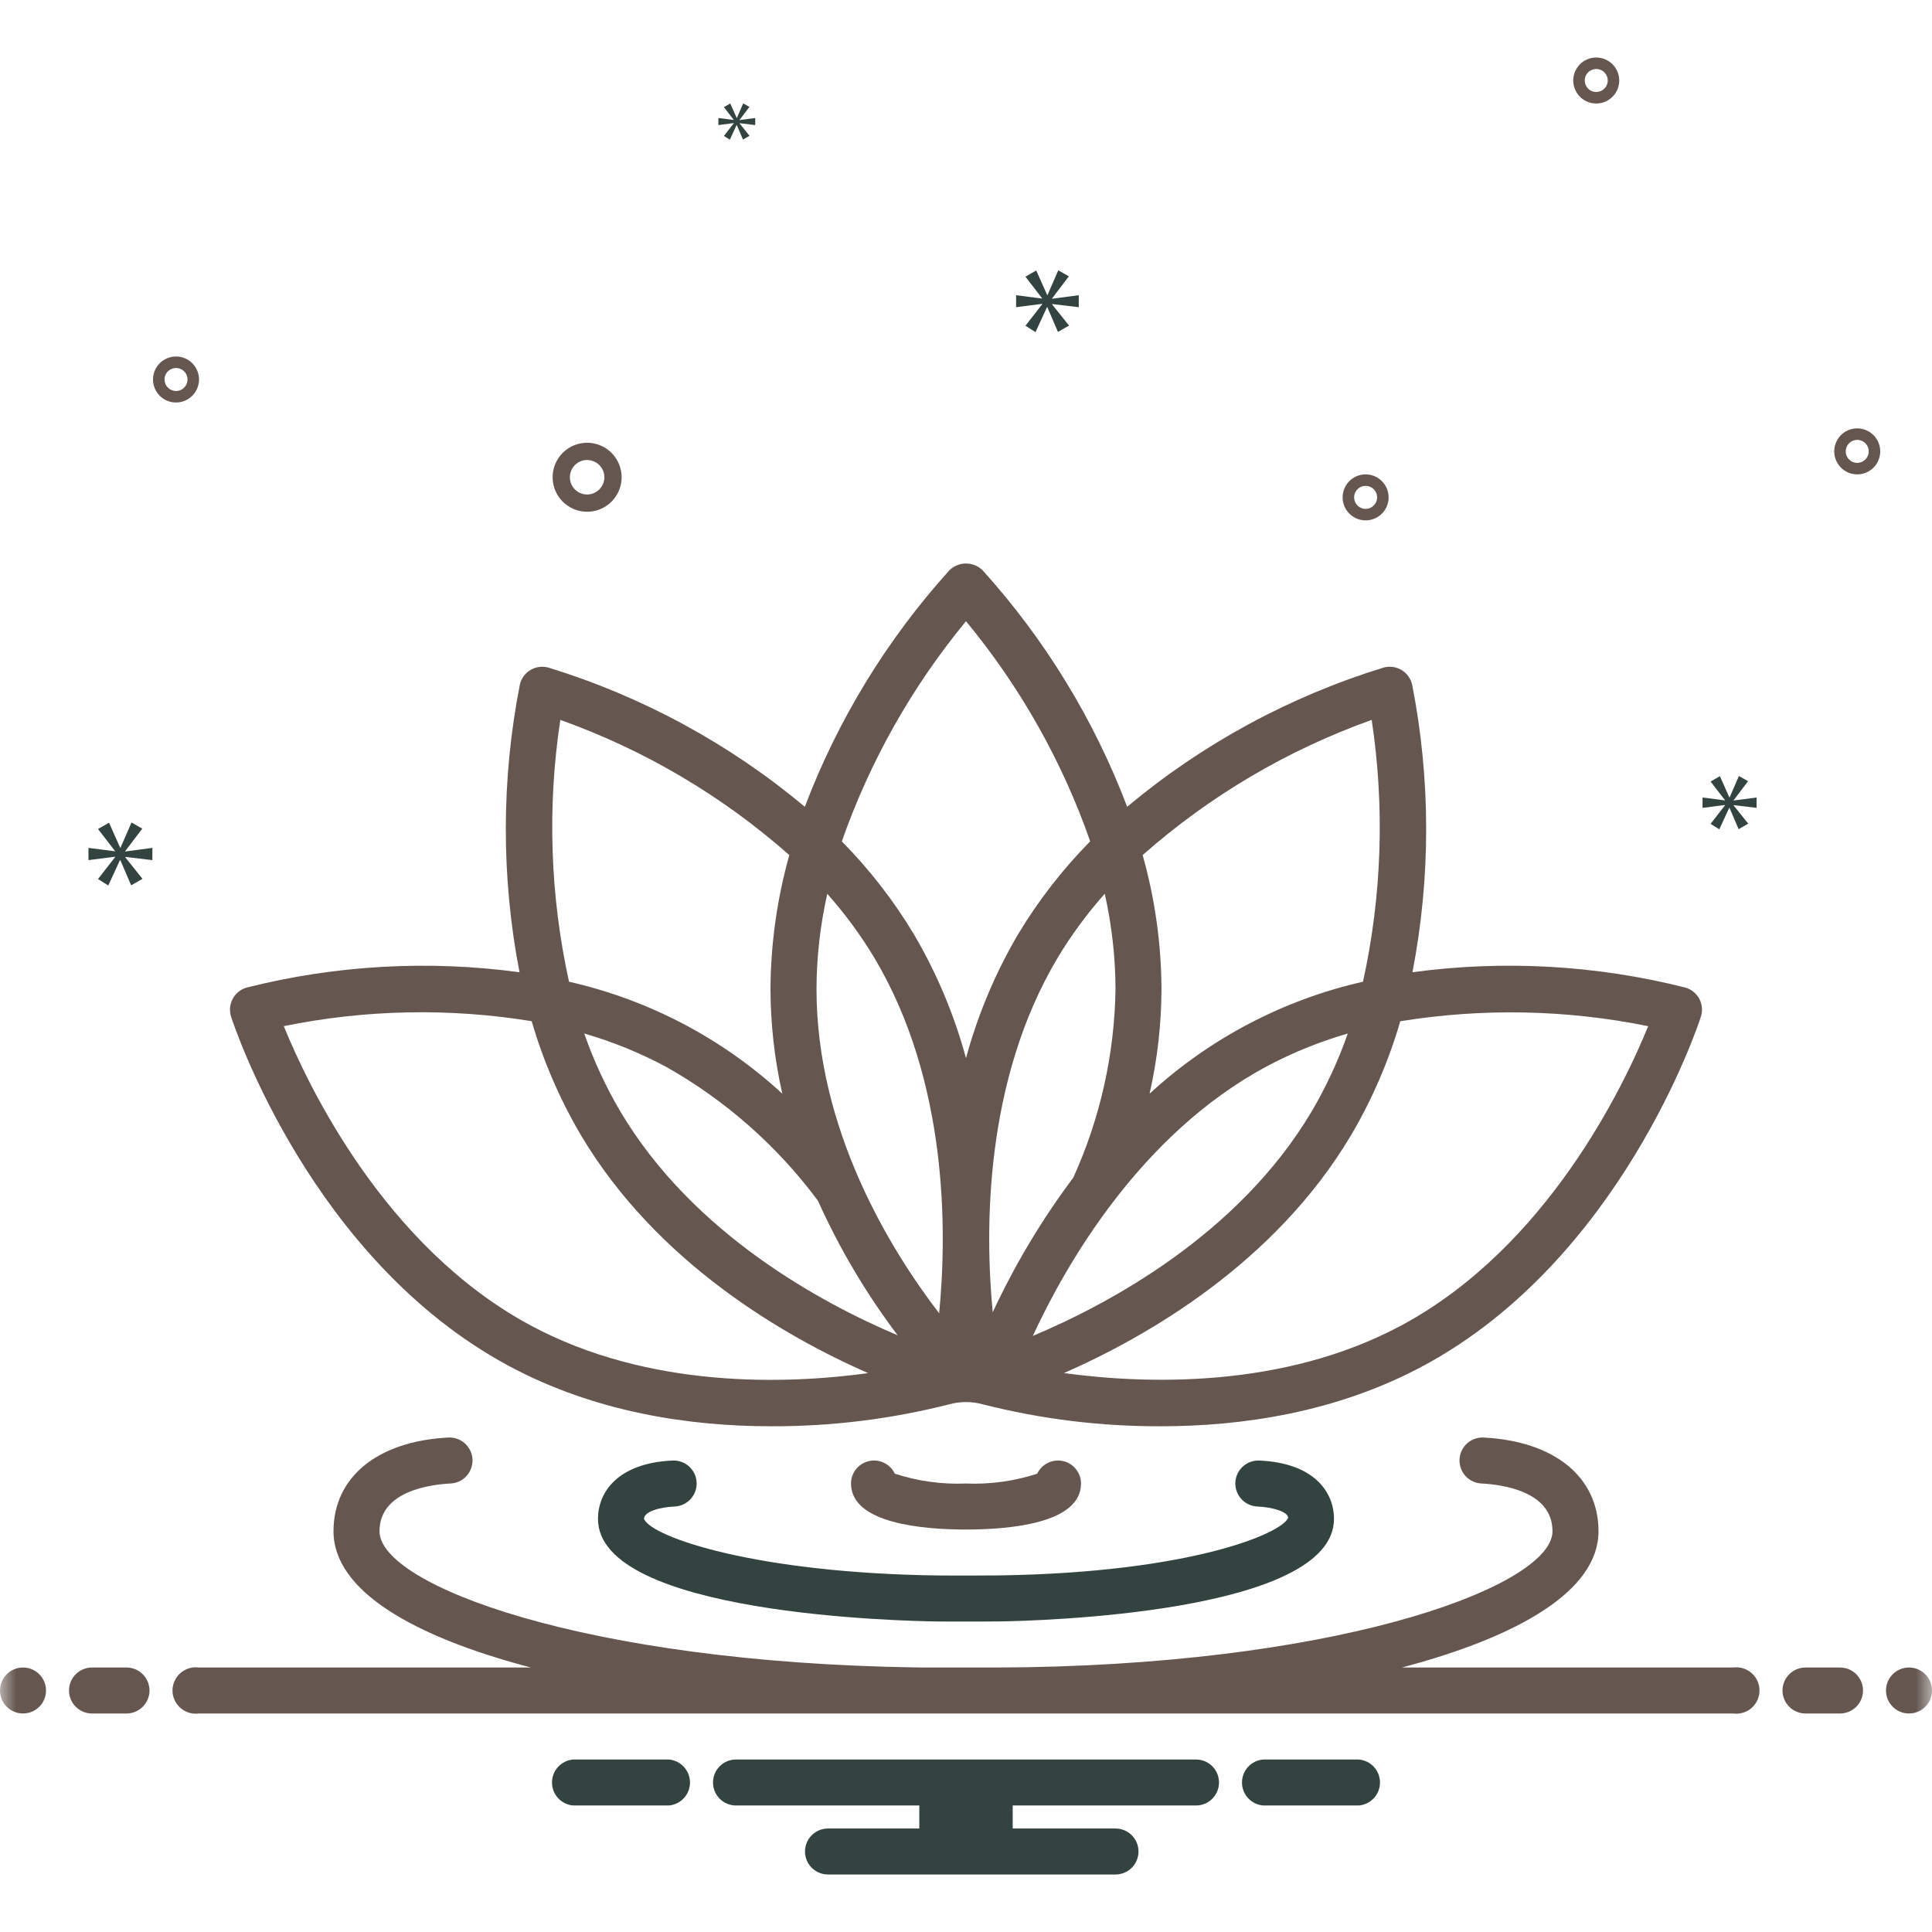 <svg width="60" height="60" viewBox="0 0 60 60" fill="none" xmlns="http://www.w3.org/2000/svg">
<g clip-path="url(#clip0_32703_240)">
<g clip-path="url(#clip1_32703_240)">
<g clip-path="url(#clip2_32703_240)">
<mask id="mask0_32703_240" style="mask-type:luminance" maskUnits="userSpaceOnUse" x="0" y="0" width="60" height="60">
<path d="M60 0H0V60H60V0Z" fill="white"/>
</mask>
<g mask="url(#mask0_32703_240)">
<path d="M52.773 31.019C52.727 30.934 52.665 30.86 52.59 30.799C52.516 30.739 52.429 30.695 52.337 30.669C49.569 29.971 46.694 29.81 43.865 30.194C44.436 27.244 44.433 24.212 43.856 21.264C43.834 21.169 43.794 21.08 43.738 21.002C43.681 20.924 43.609 20.858 43.526 20.808C43.443 20.758 43.351 20.726 43.255 20.713C43.16 20.7 43.062 20.706 42.969 20.732C40.053 21.628 37.345 23.098 35.005 25.055C33.978 22.349 32.456 19.859 30.516 17.711C30.378 17.576 30.193 17.5 30 17.5C29.807 17.5 29.621 17.576 29.484 17.711C27.544 19.859 26.021 22.349 24.995 25.055C22.654 23.098 19.947 21.628 17.03 20.732C16.937 20.706 16.84 20.7 16.744 20.713C16.648 20.726 16.556 20.758 16.473 20.808C16.39 20.858 16.319 20.924 16.262 21.002C16.205 21.08 16.165 21.169 16.144 21.264C15.567 24.212 15.563 27.244 16.134 30.194C13.306 29.811 10.431 29.972 7.663 30.669C7.57 30.695 7.484 30.739 7.409 30.799C7.334 30.86 7.272 30.935 7.227 31.019C7.182 31.104 7.154 31.197 7.145 31.293C7.137 31.389 7.148 31.485 7.177 31.577C7.277 31.883 9.679 39.114 15.778 42.407C18.506 43.88 21.471 44.294 23.945 44.294C25.811 44.301 27.671 44.072 29.48 43.612C29.82 43.519 30.18 43.519 30.52 43.612C32.329 44.072 34.188 44.301 36.055 44.294C38.528 44.294 41.494 43.88 44.222 42.407C50.321 39.114 52.723 31.883 52.822 31.577C52.852 31.485 52.863 31.389 52.854 31.293C52.846 31.197 52.818 31.104 52.773 31.019ZM42.599 22.357C43.008 25.061 42.916 27.817 42.329 30.488C39.854 31.049 37.569 32.248 35.701 33.966C35.944 32.898 36.068 31.805 36.071 30.71C36.064 29.305 35.867 27.907 35.486 26.555C37.569 24.716 39.983 23.291 42.599 22.357ZM17.401 22.357C20.017 23.291 22.43 24.716 24.513 26.555C24.133 27.907 23.936 29.305 23.928 30.71C23.931 31.804 24.053 32.895 24.294 33.964C22.428 32.246 20.144 31.048 17.671 30.488C17.084 27.817 16.992 25.061 17.401 22.357ZM16.456 41.15C11.95 38.717 9.575 33.739 8.813 31.868C11.349 31.35 13.957 31.298 16.512 31.714C16.873 32.954 17.387 34.144 18.043 35.257C20.411 39.239 24.394 41.517 26.961 42.644C24.452 42.987 20.156 43.147 16.456 41.15ZM19.271 34.527C18.816 33.755 18.438 32.941 18.144 32.096C19.025 32.351 19.877 32.698 20.686 33.131C22.532 34.172 24.139 35.589 25.402 37.29C26.068 38.772 26.899 40.173 27.878 41.469C25.518 40.47 21.527 38.321 19.271 34.527ZM29.166 40.786C27.643 38.797 25.357 35.087 25.357 30.71C25.361 29.716 25.473 28.727 25.692 27.758C26.241 28.376 26.731 29.043 27.157 29.751C29.444 33.596 29.414 38.235 29.166 40.786ZM30 32.862C29.635 31.515 29.092 30.223 28.385 29.02C27.756 27.971 27.003 27.001 26.144 26.13C27.016 23.641 28.322 21.326 30 19.293C31.681 21.325 32.987 23.639 33.857 26.128C32.997 27 32.244 27.971 31.614 29.02C30.908 30.223 30.365 31.515 30 32.862ZM32.842 29.751C33.268 29.042 33.759 28.375 34.309 27.757C34.527 28.726 34.639 29.716 34.643 30.71C34.615 32.734 34.168 34.731 33.331 36.574C32.355 37.877 31.517 39.277 30.83 40.753C30.585 38.195 30.566 33.579 32.842 29.751ZM39.313 33.131C40.122 32.699 40.974 32.352 41.856 32.097C41.561 32.942 41.184 33.756 40.729 34.527C38.457 38.347 34.428 40.499 32.074 41.489C33.12 39.233 35.419 35.234 39.313 33.131ZM43.544 41.15C39.852 43.142 35.554 42.984 33.042 42.642C35.609 41.515 39.59 39.237 41.957 35.257C42.612 34.145 43.126 32.956 43.487 31.716C46.042 31.302 48.65 31.353 51.186 31.869C50.423 33.74 48.049 38.717 43.544 41.15Z" fill="#655750"/>
<path d="M20.953 46.786C21.142 46.777 21.32 46.694 21.448 46.554C21.576 46.414 21.643 46.229 21.634 46.04C21.626 45.851 21.543 45.672 21.403 45.545C21.263 45.417 21.078 45.35 20.889 45.358C19.18 45.435 18.571 46.345 18.571 47.171C18.571 50.14 28.057 50.344 29.139 50.357C29.254 50.359 29.514 50.359 29.811 50.359C30.285 50.359 30.855 50.358 31.095 50.354C32.153 50.337 41.428 50.106 41.428 47.171C41.428 46.345 40.82 45.435 39.111 45.358C38.922 45.35 38.737 45.417 38.597 45.545C38.457 45.672 38.374 45.851 38.365 46.04C38.357 46.229 38.424 46.414 38.552 46.554C38.679 46.694 38.858 46.777 39.047 46.786C39.52 46.807 40 46.946 40.005 47.137C39.811 47.625 36.965 48.832 31.073 48.925C30.7 48.931 29.439 48.932 29.156 48.928C23.506 48.858 20.238 47.742 20 47.171C20 46.946 20.479 46.807 20.953 46.786Z" fill="#33433F"/>
<path d="M33.572 46.072C33.572 45.91 33.516 45.752 33.415 45.626C33.314 45.499 33.172 45.41 33.014 45.375C32.855 45.339 32.69 45.359 32.544 45.43C32.398 45.501 32.281 45.62 32.211 45.767C31.498 45.999 30.75 46.103 30 46.072C29.251 46.103 28.502 45.999 27.789 45.767C27.72 45.62 27.602 45.501 27.456 45.43C27.311 45.359 27.145 45.339 26.987 45.375C26.828 45.41 26.687 45.499 26.585 45.626C26.484 45.752 26.429 45.91 26.429 46.072C26.429 47.316 28.666 47.501 30 47.501C31.334 47.501 33.572 47.316 33.572 46.072Z" fill="#655750"/>
<path d="M18.233 15.893C18.445 15.893 18.653 15.83 18.829 15.712C19.005 15.595 19.142 15.427 19.223 15.231C19.305 15.036 19.326 14.82 19.284 14.612C19.243 14.405 19.141 14.214 18.991 14.064C18.841 13.914 18.65 13.812 18.443 13.771C18.235 13.729 18.019 13.751 17.823 13.832C17.628 13.913 17.46 14.05 17.343 14.226C17.225 14.402 17.162 14.61 17.162 14.821C17.162 15.105 17.275 15.378 17.476 15.579C17.677 15.78 17.95 15.893 18.233 15.893ZM18.233 14.286C18.34 14.286 18.443 14.317 18.531 14.376C18.619 14.435 18.688 14.518 18.729 14.616C18.769 14.714 18.78 14.822 18.759 14.926C18.738 15.03 18.687 15.125 18.612 15.2C18.537 15.275 18.442 15.326 18.338 15.347C18.234 15.367 18.126 15.357 18.029 15.316C17.931 15.276 17.847 15.207 17.788 15.119C17.729 15.031 17.698 14.927 17.698 14.821C17.698 14.679 17.755 14.543 17.855 14.443C17.955 14.342 18.091 14.286 18.233 14.286Z" fill="#655750"/>
<path d="M57.678 13.304C57.537 13.304 57.399 13.345 57.281 13.424C57.164 13.502 57.072 13.614 57.018 13.745C56.964 13.875 56.95 14.019 56.978 14.157C57.005 14.296 57.073 14.423 57.173 14.523C57.273 14.623 57.4 14.691 57.539 14.718C57.677 14.746 57.821 14.732 57.952 14.678C58.082 14.624 58.194 14.532 58.272 14.415C58.35 14.297 58.392 14.159 58.392 14.018C58.392 13.829 58.317 13.647 58.183 13.513C58.049 13.379 57.867 13.304 57.678 13.304ZM57.678 14.375C57.608 14.375 57.538 14.354 57.48 14.315C57.421 14.276 57.375 14.22 57.348 14.155C57.321 14.089 57.314 14.018 57.328 13.948C57.342 13.879 57.376 13.815 57.426 13.765C57.476 13.715 57.539 13.681 57.608 13.668C57.678 13.654 57.75 13.661 57.815 13.688C57.88 13.715 57.936 13.761 57.975 13.819C58.014 13.878 58.035 13.947 58.035 14.018C58.035 14.113 57.998 14.203 57.931 14.27C57.864 14.337 57.773 14.375 57.678 14.375Z" fill="#655750"/>
<path d="M42.411 14.732C42.269 14.732 42.131 14.774 42.014 14.853C41.896 14.931 41.805 15.043 41.751 15.173C41.697 15.304 41.682 15.447 41.71 15.586C41.738 15.724 41.806 15.852 41.906 15.951C42.005 16.051 42.133 16.119 42.271 16.147C42.41 16.175 42.553 16.16 42.684 16.106C42.814 16.052 42.926 15.961 43.005 15.843C43.083 15.726 43.125 15.588 43.125 15.447C43.125 15.257 43.049 15.075 42.915 14.942C42.782 14.808 42.6 14.732 42.411 14.732ZM42.411 15.804C42.34 15.804 42.271 15.783 42.212 15.743C42.153 15.704 42.108 15.648 42.081 15.583C42.054 15.518 42.047 15.446 42.06 15.377C42.074 15.307 42.108 15.244 42.158 15.194C42.208 15.144 42.272 15.11 42.341 15.096C42.41 15.082 42.482 15.089 42.547 15.117C42.612 15.143 42.668 15.189 42.708 15.248C42.747 15.307 42.768 15.376 42.768 15.447C42.768 15.541 42.73 15.632 42.663 15.699C42.596 15.766 42.505 15.803 42.411 15.804Z" fill="#655750"/>
<path d="M49.573 1.786C49.431 1.786 49.293 1.828 49.176 1.906C49.058 1.985 48.967 2.096 48.913 2.227C48.859 2.357 48.845 2.501 48.872 2.639C48.9 2.778 48.968 2.905 49.068 3.005C49.167 3.105 49.295 3.173 49.433 3.201C49.572 3.228 49.715 3.214 49.846 3.16C49.977 3.106 50.088 3.014 50.167 2.897C50.245 2.779 50.287 2.641 50.287 2.5C50.287 2.311 50.211 2.129 50.078 1.995C49.944 1.861 49.762 1.786 49.573 1.786ZM49.573 2.857C49.502 2.857 49.433 2.836 49.374 2.797C49.316 2.758 49.27 2.702 49.243 2.637C49.216 2.571 49.209 2.5 49.222 2.43C49.236 2.361 49.27 2.297 49.32 2.248C49.37 2.198 49.434 2.164 49.503 2.15C49.572 2.136 49.644 2.143 49.709 2.17C49.775 2.197 49.83 2.243 49.87 2.302C49.909 2.36 49.93 2.429 49.93 2.5C49.93 2.595 49.892 2.686 49.825 2.752C49.758 2.819 49.667 2.857 49.573 2.857Z" fill="#655750"/>
<path d="M6.181 11.786C6.181 11.644 6.139 11.506 6.06 11.389C5.982 11.271 5.87 11.18 5.74 11.126C5.609 11.072 5.465 11.058 5.327 11.085C5.188 11.113 5.061 11.181 4.961 11.281C4.861 11.38 4.793 11.508 4.766 11.646C4.738 11.785 4.752 11.928 4.806 12.059C4.86 12.19 4.952 12.301 5.069 12.38C5.187 12.458 5.325 12.5 5.466 12.5C5.656 12.5 5.837 12.424 5.971 12.29C6.105 12.157 6.18 11.975 6.181 11.786ZM5.109 11.786C5.109 11.715 5.13 11.646 5.169 11.587C5.209 11.528 5.264 11.483 5.33 11.456C5.395 11.429 5.467 11.422 5.536 11.435C5.605 11.449 5.669 11.483 5.719 11.533C5.769 11.583 5.803 11.647 5.817 11.716C5.83 11.785 5.823 11.857 5.796 11.922C5.769 11.988 5.723 12.043 5.665 12.083C5.606 12.122 5.537 12.143 5.466 12.143C5.372 12.143 5.281 12.105 5.214 12.038C5.147 11.971 5.109 11.88 5.109 11.786Z" fill="#655750"/>
<path d="M3.888 26.433L4.419 25.734L4.084 25.544L3.743 26.326H3.732L3.386 25.55L3.044 25.745L3.57 26.427V26.438L2.748 26.332V26.712L3.575 26.606V26.617L3.044 27.299L3.363 27.5L3.726 26.712H3.737L4.073 27.494L4.425 27.293L3.888 26.622V26.611L4.732 26.712V26.332L3.888 26.444V26.433Z" fill="#33433F"/>
<path d="M22.788 3.829L22.482 4.221L22.666 4.337L22.875 3.884H22.881L23.074 4.334L23.277 4.218L22.968 3.832V3.826L23.454 3.884V3.665L22.968 3.729V3.723L23.274 3.32L23.081 3.211L22.885 3.661H22.878L22.679 3.214L22.482 3.327L22.785 3.72V3.726L22.311 3.665V3.884L22.788 3.822V3.829Z" fill="#33433F"/>
<path d="M33.502 9.54V9.168L32.674 9.278V9.266L33.195 8.581L32.866 8.395L32.532 9.162H32.521L32.181 8.4L31.846 8.593L32.362 9.261V9.272L31.556 9.168V9.54L32.367 9.436V9.448L31.846 10.116L32.159 10.314L32.515 9.54H32.526L32.855 10.308L33.2 10.111L32.674 9.453V9.442L33.502 9.54Z" fill="#33433F"/>
<path d="M53.839 24.852L54.288 24.261L54.004 24.1L53.716 24.762H53.706L53.413 24.105L53.124 24.271L53.569 24.848V24.857L52.874 24.767V25.089L53.574 24.999V25.008L53.124 25.585L53.394 25.755L53.702 25.089H53.711L53.995 25.75L54.293 25.58L53.839 25.013V25.003L54.552 25.089V24.767L53.839 24.861V24.852Z" fill="#33433F"/>
<path d="M0.714 53.214C1.109 53.214 1.429 52.895 1.429 52.5C1.429 52.106 1.109 51.786 0.714 51.786C0.32 51.786 0 52.106 0 52.5C0 52.895 0.32 53.214 0.714 53.214Z" fill="#655750"/>
<path d="M3.928 51.786H2.857C2.667 51.786 2.486 51.861 2.352 51.995C2.218 52.129 2.143 52.311 2.143 52.5C2.143 52.69 2.218 52.871 2.352 53.005C2.486 53.139 2.667 53.214 2.857 53.214H3.928C4.118 53.214 4.299 53.139 4.433 53.005C4.567 52.871 4.643 52.69 4.643 52.5C4.643 52.311 4.567 52.129 4.433 51.995C4.299 51.861 4.118 51.786 3.928 51.786Z" fill="#655750"/>
<path d="M57.143 51.786H56.072C55.882 51.786 55.701 51.861 55.567 51.995C55.433 52.129 55.357 52.311 55.357 52.5C55.357 52.69 55.433 52.871 55.567 53.005C55.701 53.139 55.882 53.214 56.072 53.214H57.143C57.333 53.214 57.514 53.139 57.648 53.005C57.782 52.871 57.857 52.69 57.857 52.5C57.857 52.311 57.782 52.129 57.648 51.995C57.514 51.861 57.333 51.786 57.143 51.786Z" fill="#655750"/>
<path d="M59.286 53.214C59.68 53.214 60 52.895 60 52.5C60 52.106 59.68 51.786 59.286 51.786C58.891 51.786 58.571 52.106 58.571 52.5C58.571 52.895 58.891 53.214 59.286 53.214Z" fill="#655750"/>
<path d="M42.198 54.643H39.231C39.051 54.657 38.883 54.739 38.761 54.871C38.639 55.003 38.571 55.177 38.571 55.357C38.571 55.537 38.639 55.711 38.761 55.843C38.883 55.975 39.051 56.057 39.231 56.071H42.198C42.377 56.057 42.545 55.975 42.667 55.843C42.789 55.711 42.857 55.537 42.857 55.357C42.857 55.177 42.789 55.003 42.667 54.871C42.545 54.739 42.377 54.657 42.198 54.643Z" fill="#33433F"/>
<path d="M20.769 54.643H17.802C17.622 54.657 17.455 54.739 17.333 54.871C17.21 55.003 17.143 55.177 17.143 55.357C17.143 55.537 17.21 55.711 17.333 55.843C17.455 55.975 17.622 56.057 17.802 56.071H20.769C20.948 56.057 21.116 55.975 21.238 55.843C21.36 55.711 21.428 55.537 21.428 55.357C21.428 55.177 21.36 55.003 21.238 54.871C21.116 54.739 20.948 54.657 20.769 54.643Z" fill="#33433F"/>
<path d="M37.143 54.643H22.857C22.667 54.643 22.486 54.718 22.352 54.852C22.218 54.986 22.143 55.168 22.143 55.357C22.143 55.547 22.218 55.728 22.352 55.862C22.486 55.996 22.667 56.071 22.857 56.071H28.55V56.786H25.714C25.525 56.786 25.343 56.861 25.209 56.995C25.075 57.129 25 57.31 25 57.5C25 57.689 25.075 57.871 25.209 58.005C25.343 58.139 25.525 58.214 25.714 58.214H34.643C34.832 58.214 35.014 58.139 35.148 58.005C35.282 57.871 35.357 57.689 35.357 57.5C35.357 57.31 35.282 57.129 35.148 56.995C35.014 56.861 34.832 56.786 34.643 56.786H31.45V56.071H37.143C37.332 56.071 37.514 55.996 37.648 55.862C37.782 55.728 37.857 55.547 37.857 55.357C37.857 55.168 37.782 54.986 37.648 54.852C37.514 54.718 37.332 54.643 37.143 54.643Z" fill="#33433F"/>
<path d="M53.829 51.786H43.538C47.167 50.826 49.643 49.401 49.643 47.555C49.643 45.871 48.276 44.756 46.076 44.644C45.887 44.634 45.702 44.7 45.561 44.827C45.421 44.954 45.336 45.132 45.327 45.321C45.317 45.51 45.383 45.696 45.51 45.836C45.637 45.977 45.815 46.061 46.004 46.071C46.669 46.105 48.214 46.317 48.214 47.555C48.214 49.197 42.009 51.598 31.902 51.777C31.698 51.781 31.348 51.784 30.948 51.786H28.669C28.604 51.785 28.546 51.785 28.504 51.784C18.146 51.638 11.786 49.222 11.786 47.555C11.786 46.317 13.332 46.105 13.997 46.071C14.186 46.061 14.363 45.977 14.49 45.836C14.617 45.696 14.683 45.51 14.674 45.321C14.664 45.132 14.579 44.954 14.439 44.827C14.298 44.7 14.113 44.634 13.924 44.644C11.724 44.756 10.357 45.871 10.357 47.555C10.357 49.404 12.839 50.828 16.488 51.786H6.171C6.069 51.772 5.966 51.781 5.868 51.811C5.77 51.841 5.68 51.891 5.603 51.959C5.526 52.026 5.464 52.109 5.422 52.203C5.379 52.296 5.357 52.398 5.357 52.5C5.357 52.602 5.379 52.704 5.422 52.797C5.464 52.89 5.526 52.974 5.603 53.041C5.68 53.109 5.77 53.159 5.868 53.189C5.966 53.219 6.069 53.227 6.171 53.214H53.829C53.931 53.227 54.034 53.219 54.132 53.189C54.23 53.159 54.321 53.109 54.398 53.041C54.475 52.974 54.536 52.89 54.579 52.797C54.621 52.704 54.643 52.602 54.643 52.5C54.643 52.398 54.621 52.296 54.579 52.203C54.536 52.109 54.475 52.026 54.398 51.959C54.321 51.891 54.23 51.841 54.132 51.811C54.034 51.781 53.931 51.772 53.829 51.786Z" fill="#655750"/>
</g>
</g>
</g>
</g>
<defs>
<clipPath id="clip0_32703_240">
<rect width="60" height="60" fill="white"/>
</clipPath>
<clipPath id="clip1_32703_240">
<rect width="60" height="60" fill="white"/>
</clipPath>
<clipPath id="clip2_32703_240">
<rect width="60" height="60" fill="white"/>
</clipPath>
</defs>
</svg>

